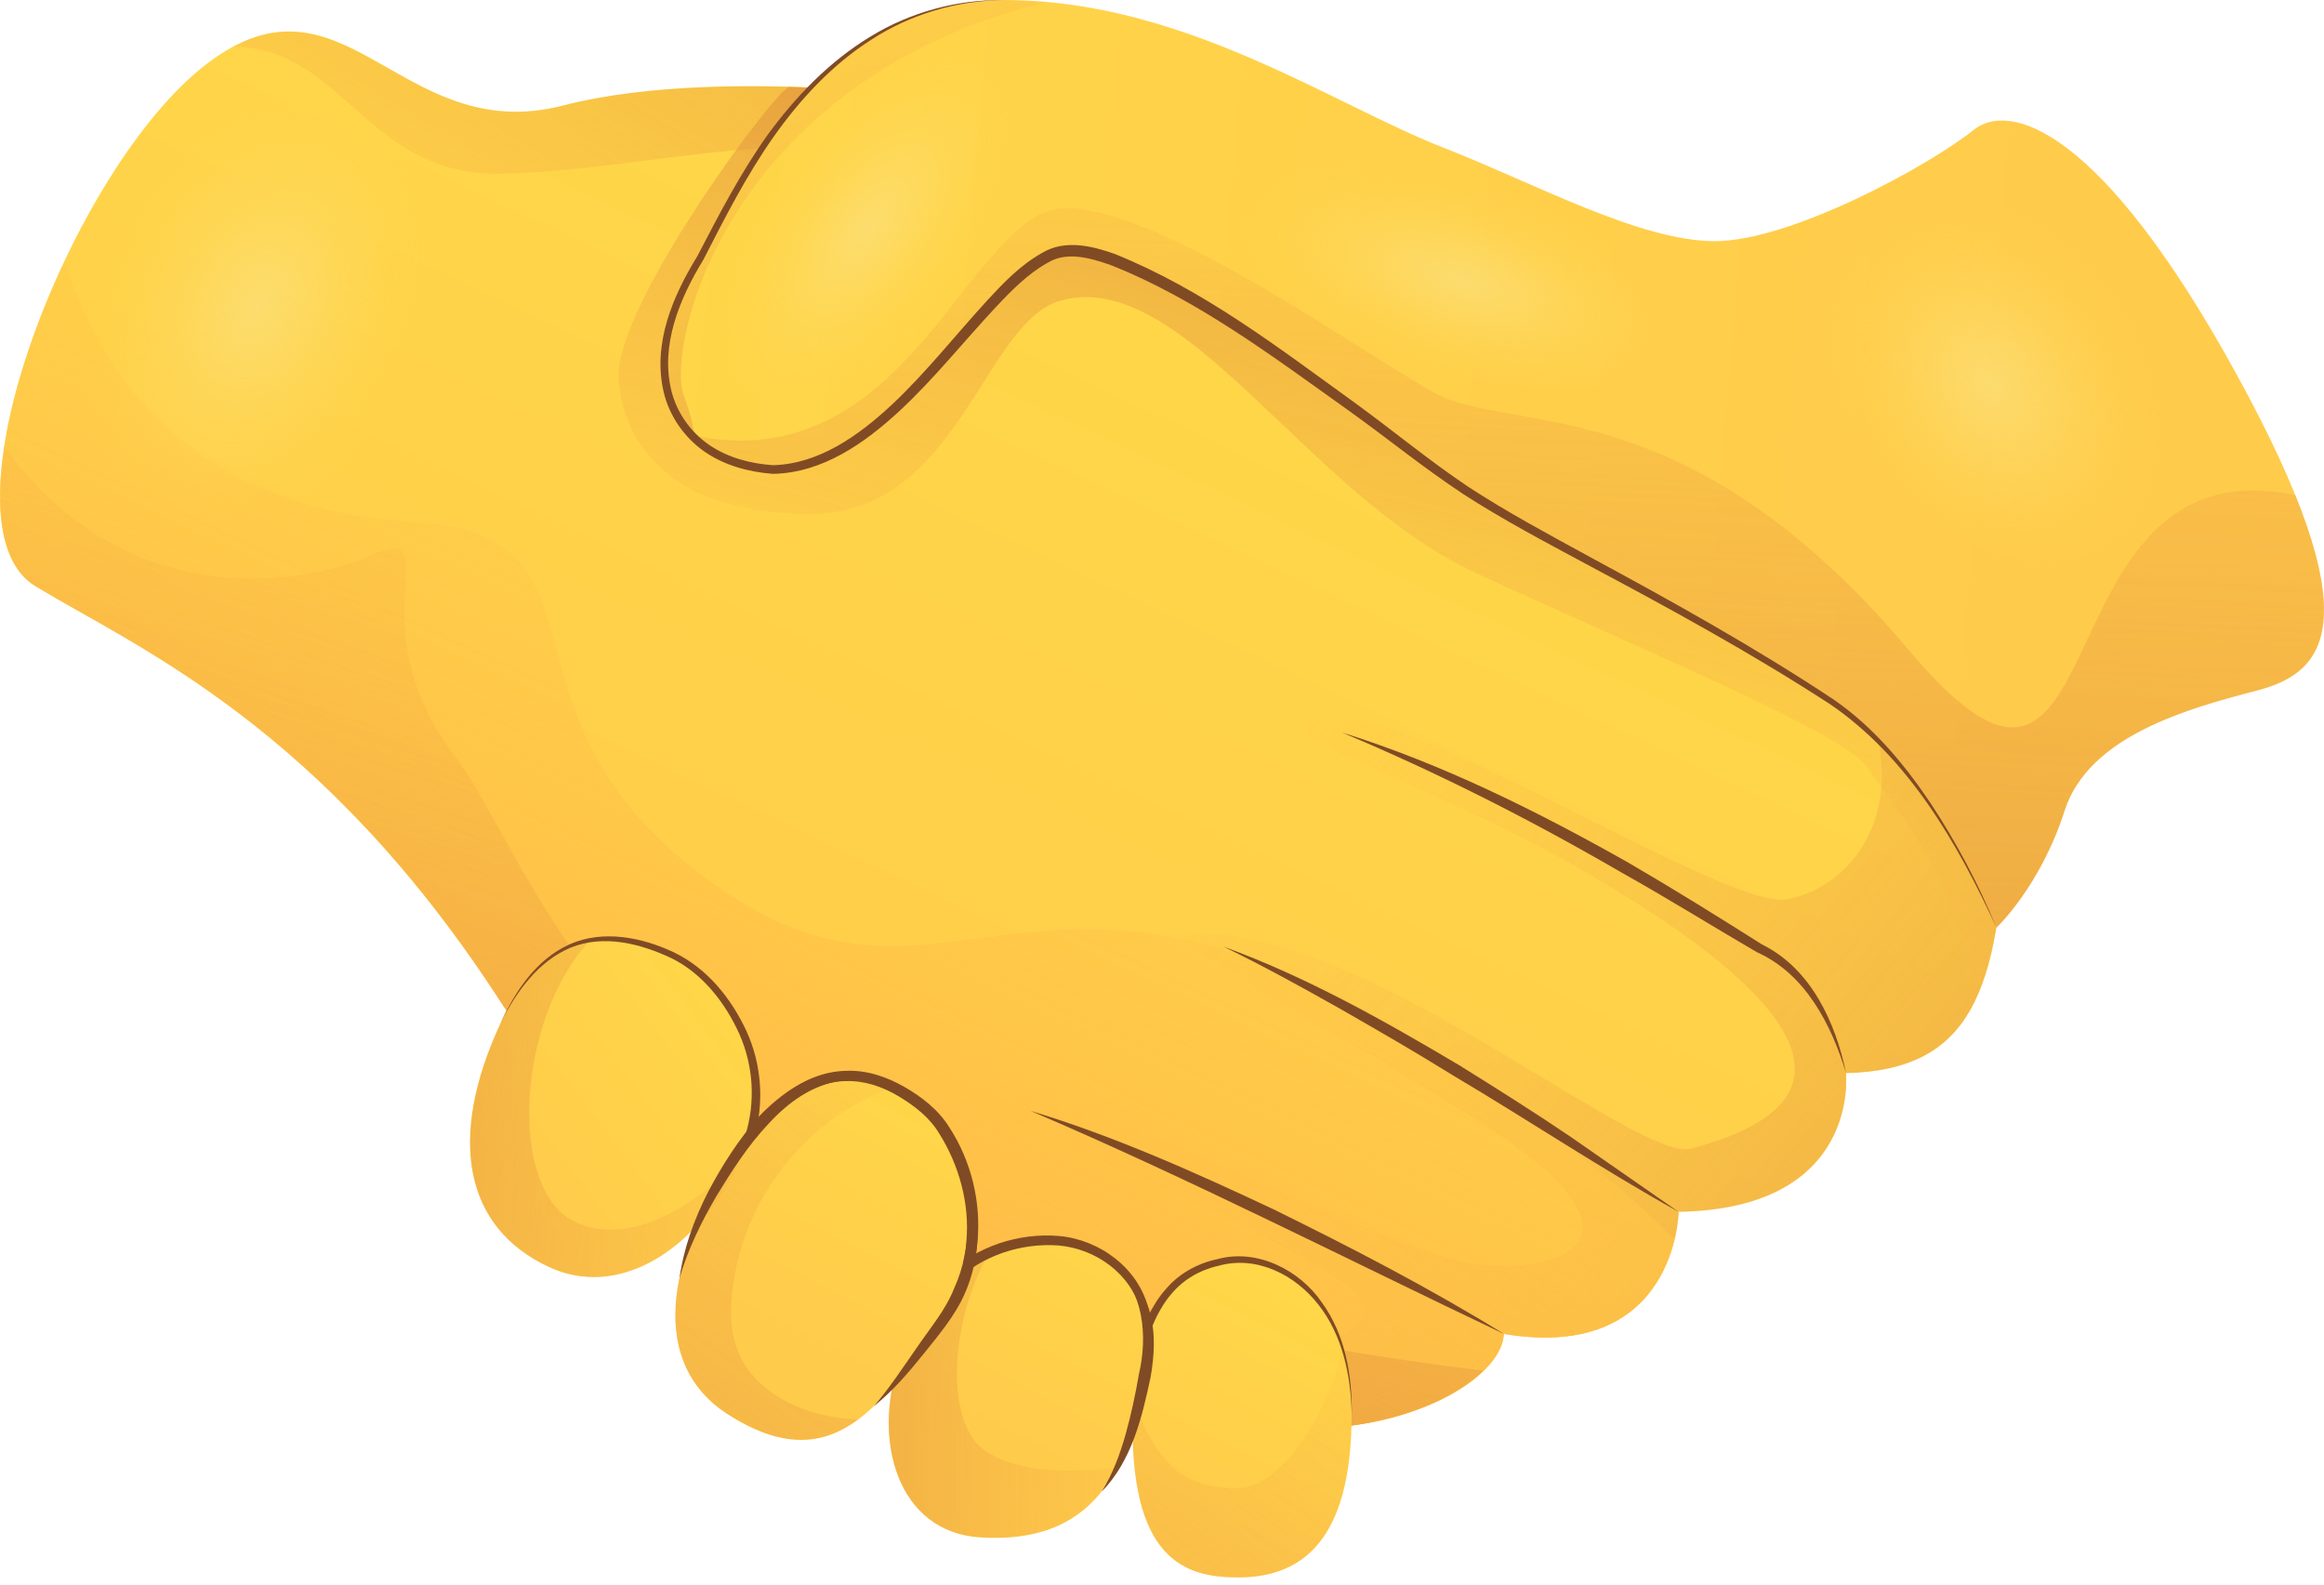 <?xml version="1.0" encoding="UTF-8"?> <svg xmlns="http://www.w3.org/2000/svg" width="110" height="75" viewBox="0 0 110 75" fill="none"> <path d="M71.178 63.133C71.11 65.058 67.254 67.628 61.617 67.628C55.979 67.628 30.212 57.545 23.805 47.58C15.318 34.38 6.538 30.673 1.689 27.749C-3.16 24.825 3.328 7.918 9.823 2.994C16.317 -1.929 18.956 6.987 26.661 4.994C34.366 3 47.846 4.64 53.198 6.347C58.55 8.061 95.219 30.53 94.933 38.732C94.648 46.934 93.294 50.647 87.371 50.79C87.371 50.79 88.085 57.21 79.455 57.352C79.455 57.359 79.349 64.493 71.178 63.133Z" fill="url(#paint0_linear_224_379)"></path> <path d="M84.547 42.568C81.791 43.046 67.287 33.733 63.195 33.963C58.061 34.249 66.983 36.707 74.464 40.954C84.355 46.567 89.303 51.938 80.028 54.365C77.463 55.036 64.183 43.58 56.341 44.232C54.627 44.375 62.022 48.014 70.205 53.223C78.388 58.432 74.247 60.282 70.037 59.86C65.828 59.438 51.349 51.373 47.853 52.012C44.358 52.651 54.913 55.222 63.264 60.499C67.548 63.206 60.364 64.566 52.361 65.243C56.521 66.739 59.954 67.633 61.618 67.633C67.256 67.633 71.105 65.063 71.18 63.138C79.351 64.492 79.456 57.358 79.456 57.358C88.087 57.215 87.373 50.795 87.373 50.795C93.296 50.652 94.649 46.946 94.935 38.737C94.941 38.502 94.916 38.247 94.86 37.986L88.726 34.292C90.061 39.048 87.304 42.09 84.547 42.568Z" fill="url(#paint1_linear_224_379)"></path> <path d="M79.26 58.637C78.285 57.681 77.236 56.706 76.025 55.713C50.06 34.373 46.49 50.373 34.364 42.24C22.238 34.106 29.944 25.259 19.525 24.688C10.392 24.185 5.096 19.075 3.066 12.338C0.042 18.721 -1.324 25.936 1.687 27.755C6.536 30.679 15.316 34.392 23.803 47.586C30.21 57.545 55.977 67.634 61.615 67.634C67.252 67.634 71.102 65.064 71.176 63.139C77.124 64.12 78.794 60.618 79.26 58.637Z" fill="url(#paint2_linear_224_379)"></path> <path d="M63.524 34.671C68.261 36.155 72.738 38.384 77.053 40.818C79.195 42.066 81.306 43.376 83.392 44.698C85.739 45.853 86.888 48.43 87.378 50.789C86.67 48.455 85.435 46.089 83.162 45.071C81.02 43.823 78.922 42.513 76.767 41.308C72.495 38.825 68.093 36.59 63.524 34.671Z" fill="#804B24"></path> <path d="M57.908 44.804C61.832 46.233 65.489 48.294 69.066 50.417C70.835 51.516 72.598 52.628 74.324 53.795L79.453 57.359C75.808 55.335 72.35 53.019 68.774 50.901C67.01 49.803 65.21 48.766 63.409 47.735C61.602 46.717 59.783 45.711 57.908 44.804Z" fill="#804B24"></path> <path d="M48.778 52.578C52.745 53.776 56.532 55.477 60.27 57.234C63.977 59.059 67.659 60.959 71.179 63.133C63.71 59.587 56.377 55.825 48.778 52.578Z" fill="#804B24"></path> <path d="M70.203 64.871C29.193 59.973 26.232 41.992 21.482 35.721C16.726 29.444 21.389 24.595 17.49 26.302C14.075 27.799 5.854 28.935 0.223 21.161C-0.249 24.26 0.093 26.78 1.701 27.755C6.55 30.68 15.329 34.392 23.817 47.586C30.224 57.545 55.991 67.634 61.628 67.634C65.639 67.628 68.725 66.318 70.203 64.871Z" fill="url(#paint3_linear_224_379)"></path> <path d="M38.356 4.148C34.128 3.968 29.887 4.154 26.665 4.993C19.463 6.861 16.687 -0.806 11.05 2.205C16.259 2.248 17.364 8.383 23.765 8.221C28.062 8.116 32.296 7.222 36.077 7.023C36.729 6.048 37.481 5.061 38.356 4.148Z" fill="url(#paint4_linear_224_379)"></path> <path d="M92.934 48.231C94.281 46.275 94.784 43.189 94.939 38.738C95.225 30.536 58.556 8.06 53.204 6.353C49.919 5.303 43.568 4.279 37.371 4.111C36.8 4.093 29.138 14.412 29.281 17.839C29.393 20.596 31.355 24.333 38.358 24.333C45.362 24.333 46.542 15.25 50.205 14.225C56.01 12.611 61.815 23.383 69.8 27.096C77.791 30.803 87.489 34.77 88.439 36.391C89.358 37.937 93.766 42.482 92.934 48.231Z" fill="url(#paint5_linear_224_379)"></path> <path d="M33.944 21.547C30.517 19.547 31.088 15.698 32.801 12.842C34.515 9.986 38.153 0.002 47.566 0.002C55.985 0.002 63.069 4.938 68.328 6.993C72.656 8.682 77.604 11.414 81.168 11.414C84.732 11.414 91.239 7.893 93.437 6.136C95.101 4.808 99.428 5.993 105.848 17.691C112.268 29.388 110.126 31.816 106.848 32.673C103.563 33.53 98.857 34.815 97.715 38.379C96.572 41.943 94.492 43.904 94.492 43.904C94.492 43.904 91.469 36.342 86.731 33.244C78.883 28.109 72.035 25.253 68.185 22.403C64.336 19.547 54.632 11.842 50.633 11.842C46.635 11.842 41.363 25.396 33.944 21.547Z" fill="url(#paint6_linear_224_379)"></path> <path d="M94.496 43.911C94.496 43.911 96.582 41.949 97.718 38.385C98.861 34.822 103.567 33.536 106.852 32.679C109.509 31.984 111.409 30.264 108.64 23.435C96.129 20.808 100.519 42.874 90.349 30.773C79.787 18.219 71.517 20.597 67.904 18.598C64.29 16.599 54.989 9.85 50.426 9.85C45.862 9.85 43.081 22.832 32.743 20.591C33.078 20.939 33.463 21.268 33.948 21.547C41.367 25.397 46.645 11.843 50.643 11.843C54.642 11.843 64.34 19.548 68.195 22.404C72.045 25.26 78.893 28.11 86.741 33.245C91.472 36.343 94.496 43.911 94.496 43.911Z" fill="url(#paint7_linear_224_379)"></path> <path d="M46.423 72.769C42.437 72.533 41.276 68.094 42.574 64.424C44.356 59.358 47.876 58.681 49.776 58.718C51.676 58.756 55.122 60.209 54.197 64.996C53.495 68.677 52.415 73.123 46.423 72.769Z" fill="url(#paint8_linear_224_379)"></path> <path d="M58.603 74.662C56.113 74.662 53.387 73.868 53.623 66.715C53.859 59.562 57.901 59.643 58.994 59.643C60.087 59.643 63.973 60.916 63.973 66.957C63.973 72.992 61.558 74.662 58.603 74.662Z" fill="url(#paint9_linear_224_379)"></path> <path d="M52.828 69.466C51.034 69.689 48.196 69.801 46.588 68.628C44.583 67.162 45.098 62.177 46.83 59.308C45.266 59.997 43.62 61.438 42.571 64.418C41.28 68.094 42.435 72.527 46.421 72.763C49.984 72.98 51.785 71.477 52.828 69.466Z" fill="url(#paint10_linear_224_379)"></path> <path d="M63.976 66.951C63.976 65.728 63.789 64.747 63.522 63.89C63.081 66.231 60.871 70.434 58.574 70.434C56.55 70.434 54.942 69.888 53.65 66.268C53.644 66.417 53.626 66.554 53.619 66.709C53.383 73.862 56.109 74.656 58.599 74.656C61.56 74.662 63.976 72.992 63.976 66.951Z" fill="url(#paint11_linear_224_379)"></path> <path d="M25.983 59.967C21.985 58.104 21.153 53.901 23.686 48.437C26.219 42.973 30.075 44.401 31.975 45.289C33.875 46.177 37.227 50.2 35.117 54.752C33.005 59.303 29.218 61.476 25.983 59.967Z" fill="url(#paint12_linear_224_379)"></path> <path d="M34.379 66.895C30.877 64.604 31.268 59.743 35.031 54.397C38.793 49.051 42.109 51.162 43.705 52.398C45.3 53.633 47.672 58.582 44.363 62.853C41.823 66.138 39.551 70.273 34.379 66.895Z" fill="url(#paint13_linear_224_379)"></path> <path d="M27.208 57.83C24.085 56.371 24.383 48.368 27.904 44.531C26.438 44.798 24.911 45.81 23.694 48.442C21.161 53.906 21.993 58.109 25.991 59.972C29.226 61.481 33.013 59.308 35.124 54.757C35.118 54.744 30.921 59.556 27.208 57.83Z" fill="url(#paint14_linear_224_379)"></path> <path d="M34.381 66.889C37.107 68.671 39.026 68.354 40.603 67.187C38.1 67.106 34.605 65.784 34.605 62.208C34.605 57.942 37.318 53.286 42.254 51.454C40.466 50.566 37.877 50.343 35.033 54.391C31.271 59.743 30.873 64.604 34.381 66.889Z" fill="url(#paint15_linear_224_379)"></path> <path d="M23.687 48.437C24.377 46.934 25.364 45.419 26.953 44.699C28.555 43.985 30.412 44.37 31.914 45.084C33.491 45.848 34.615 47.263 35.335 48.809C36.049 50.374 36.186 52.206 35.689 53.863C35.658 53.975 35.54 54.037 35.428 54.006C35.403 54 35.379 53.981 35.36 53.969L35.354 53.963C35.261 53.894 35.242 53.758 35.316 53.665C36.453 52.237 37.98 50.746 40.017 50.684C41.004 50.635 41.966 50.964 42.792 51.436C43.599 51.895 44.412 52.516 44.928 53.348C45.977 54.956 46.449 56.912 46.263 58.812C46.238 59.048 46.213 59.29 46.157 59.52L46.089 59.873V59.886C46.437 60.128 45.617 59.569 45.704 59.625L45.722 59.613L45.76 59.588L45.834 59.538L45.989 59.445C46.406 59.203 46.84 59.004 47.293 58.849C48.206 58.545 49.162 58.42 50.124 58.501C52.037 58.669 53.887 60.016 54.353 61.935C54.427 62.164 54.458 62.4 54.495 62.636L54.508 62.723L54.514 62.767V62.779C54.595 62.798 53.831 62.686 54.154 62.723L54.16 62.705L54.235 62.543L54.384 62.22C54.601 61.798 54.849 61.382 55.172 61.028C55.787 60.289 56.681 59.793 57.612 59.6C59.494 59.072 61.53 60.122 62.567 61.649C63.685 63.189 64.001 65.114 63.983 66.945C63.939 65.114 63.548 63.208 62.412 61.761C61.3 60.327 59.469 59.408 57.675 59.911C56.805 60.103 55.998 60.569 55.433 61.258C55.141 61.593 54.911 61.984 54.713 62.382L54.576 62.692L54.508 62.847L54.502 62.866C54.825 62.91 54.061 62.816 54.135 62.823V62.81L54.129 62.767L54.117 62.686C54.08 62.469 54.048 62.245 53.98 62.034C53.539 60.283 51.844 59.091 50.081 58.948C49.199 58.886 48.287 59.01 47.449 59.302C47.026 59.451 46.623 59.638 46.244 59.867L46.101 59.96L46.033 60.004L45.996 60.029L45.977 60.041C46.058 60.103 45.244 59.532 45.592 59.768V59.755L45.654 59.426C45.704 59.209 45.722 58.986 45.741 58.762C45.903 56.98 45.4 55.155 44.456 53.652C43.996 52.889 43.307 52.355 42.525 51.883C41.761 51.429 40.904 51.138 40.029 51.169C38.235 51.187 36.769 52.535 35.646 53.919L35.608 53.621L35.614 53.627L35.279 53.733C35.764 52.175 35.664 50.455 35 48.952C34.336 47.468 33.249 46.077 31.79 45.357C30.312 44.656 28.58 44.221 27.021 44.848C25.469 45.494 24.426 46.953 23.687 48.437Z" fill="#804B24"></path> <path d="M43.712 52.398C42.539 51.603 41.173 50.988 39.813 51.162C38.459 51.33 37.292 52.186 36.361 53.205C35.405 54.217 34.635 55.421 33.902 56.626C33.194 57.843 32.561 59.122 32.164 60.5C32.356 59.078 32.859 57.7 33.517 56.415C34.188 55.136 34.97 53.919 35.945 52.82C36.951 51.789 38.242 50.827 39.776 50.734C41.316 50.622 42.675 51.448 43.712 52.398Z" fill="#804B24"></path> <path d="M45.227 54.478C46.407 56.44 46.624 59.035 45.674 61.208C45.196 62.301 44.42 63.195 43.725 64.07C43.011 64.958 42.259 65.84 41.365 66.554C42.11 65.691 42.725 64.741 43.377 63.81C44.023 62.86 44.755 62.009 45.159 60.985C46.078 58.973 45.96 56.626 45.227 54.478Z" fill="#804B24"></path> <path d="M52.646 59.719C53.496 60.234 54.161 61.11 54.422 62.116C54.707 63.115 54.633 64.171 54.465 65.158C54.062 67.064 53.571 69.15 52.143 70.603C52.671 69.759 53.006 68.84 53.273 67.908C53.534 66.971 53.739 66.021 53.906 65.052C54.335 63.196 54.13 61.116 52.646 59.719Z" fill="#804B24"></path> <path d="M49.408 0.132C48.793 0.083 48.191 0.002 47.564 0.002C38.145 0.002 34.507 9.992 32.799 12.842C31.328 15.288 30.738 18.455 32.756 20.572C32.961 20.789 32.762 19.758 32.365 18.722C31.495 16.462 34.345 3.889 49.408 0.132Z" fill="url(#paint16_linear_224_379)"></path> <path d="M47.565 0.002C45.336 0.014 43.119 0.66 41.263 1.864C39.388 3.056 37.86 4.708 36.588 6.515C35.315 8.334 34.309 10.308 33.291 12.295C32.148 14.164 31.254 16.349 31.776 18.485C32.03 19.522 32.682 20.447 33.564 21.056C34.452 21.664 35.526 21.944 36.581 22.018C38.755 21.968 40.661 20.609 42.244 19.125C43.852 17.61 45.224 15.859 46.739 14.207C47.496 13.388 48.285 12.556 49.322 11.972C50.415 11.308 51.731 11.656 52.755 12.016C56.977 13.717 60.535 16.474 64.142 19.075C65.943 20.385 67.669 21.819 69.501 23.043C71.351 24.253 73.319 25.303 75.269 26.37C79.186 28.488 83.092 30.655 86.805 33.12C88.667 34.405 90.126 36.156 91.368 38C92.597 39.862 93.647 41.843 94.491 43.898C92.653 39.9 90.319 35.864 86.649 33.349C82.918 30.922 79.013 28.792 75.082 26.7C73.12 25.644 71.146 24.607 69.265 23.39C67.383 22.148 65.67 20.745 63.857 19.448C60.256 16.883 56.642 14.152 52.563 12.543C51.545 12.183 50.458 11.898 49.577 12.444C48.664 12.947 47.875 13.748 47.124 14.549C45.615 16.163 44.224 17.92 42.573 19.454C40.952 20.95 38.953 22.384 36.588 22.428C35.433 22.341 34.29 22.03 33.34 21.372C32.397 20.714 31.683 19.696 31.416 18.566C30.869 16.262 31.863 13.984 33.005 12.127C34.03 10.159 35.06 8.16 36.364 6.341C37.687 4.54 39.276 2.895 41.195 1.734C43.094 0.567 45.336 -0.036 47.565 0.002Z" fill="#804B24"></path> <path opacity="0.75" d="M47.1 3.001C49.404 4.541 47.684 9.346 44.79 13.966C42.425 17.741 37.632 20.547 35.421 18.988C33.211 17.424 31.553 15.605 37.023 8.111C40.245 3.696 44.846 1.498 47.1 3.001Z" fill="url(#paint17_radial_224_379)"></path> <path opacity="0.75" d="M16.777 5.043C20.77 6.664 20.72 12.339 18.944 17.877C17.491 22.41 12.152 25.986 8.278 24.328C4.403 22.677 1.181 20.683 5.161 11.643C7.495 6.322 12.872 3.46 16.777 5.043Z" fill="url(#paint18_radial_224_379)"></path> <path opacity="0.75" d="M79.157 16.703C77.685 19.043 71.874 18.671 66.118 17.243C61.412 16.076 57.501 12.598 59.009 10.332C60.518 8.066 62.412 6.216 71.849 9.202C77.418 10.959 80.597 14.418 79.157 16.703Z" fill="url(#paint19_radial_224_379)"></path> <path opacity="0.75" d="M99.068 26.097C95.342 27.836 90.81 24.862 87.439 20.845C84.688 17.554 85.054 12.252 88.736 10.606C92.418 8.961 95.982 7.912 100.825 15.164C103.687 19.442 102.712 24.396 99.068 26.097Z" fill="url(#paint20_radial_224_379)"></path> <defs> <linearGradient id="paint0_linear_224_379" x1="34.748" y1="58.607" x2="56.054" y2="13.331" gradientUnits="userSpaceOnUse"> <stop offset="0.001" stop-color="#FFCB4B"></stop> <stop offset="1" stop-color="#FFD748"></stop> </linearGradient> <linearGradient id="paint1_linear_224_379" x1="54.704" y1="36.325" x2="119.479" y2="88.688" gradientUnits="userSpaceOnUse"> <stop stop-color="#FFBC47" stop-opacity="0"></stop> <stop offset="1" stop-color="#C86F34"></stop> </linearGradient> <linearGradient id="paint2_linear_224_379" x1="31.166" y1="56.922" x2="52.472" y2="11.646" gradientUnits="userSpaceOnUse"> <stop stop-color="#FFBB47" stop-opacity="0.969"></stop> <stop offset="0.003" stop-color="#FFBA47"></stop> <stop offset="1" stop-color="#FFD748" stop-opacity="0"></stop> </linearGradient> <linearGradient id="paint3_linear_224_379" x1="42.941" y1="18.99" x2="18.21" y2="95.846" gradientUnits="userSpaceOnUse"> <stop stop-color="#FFBC47" stop-opacity="0"></stop> <stop offset="1" stop-color="#C86F34"></stop> </linearGradient> <linearGradient id="paint4_linear_224_379" x1="13.539" y1="21.722" x2="47.21" y2="-34.207" gradientUnits="userSpaceOnUse"> <stop stop-color="#FFBC47" stop-opacity="0"></stop> <stop offset="1" stop-color="#C86F34"></stop> </linearGradient> <linearGradient id="paint5_linear_224_379" x1="59.345" y1="40.607" x2="72.186" y2="-9.473" gradientUnits="userSpaceOnUse"> <stop stop-color="#FFBC47" stop-opacity="0"></stop> <stop offset="1" stop-color="#C86F34"></stop> </linearGradient> <linearGradient id="paint6_linear_224_379" x1="96.612" y1="24.188" x2="23.942" y2="17.72" gradientUnits="userSpaceOnUse"> <stop offset="0.001" stop-color="#FFCB4B"></stop> <stop offset="1" stop-color="#FFD748"></stop> </linearGradient> <linearGradient id="paint7_linear_224_379" x1="73.222" y1="-11.979" x2="68.085" y2="90.178" gradientUnits="userSpaceOnUse"> <stop stop-color="#FFBC47" stop-opacity="0"></stop> <stop offset="1" stop-color="#C86F34"></stop> </linearGradient> <linearGradient id="paint8_linear_224_379" x1="47.156" y1="67.894" x2="52.863" y2="56.861" gradientUnits="userSpaceOnUse"> <stop offset="0.001" stop-color="#FFCB4B"></stop> <stop offset="1" stop-color="#FFD748"></stop> </linearGradient> <linearGradient id="paint9_linear_224_379" x1="56.045" y1="72.493" x2="61.752" y2="61.459" gradientUnits="userSpaceOnUse"> <stop offset="0.001" stop-color="#FFCB4B"></stop> <stop offset="1" stop-color="#FFD748"></stop> </linearGradient> <linearGradient id="paint10_linear_224_379" x1="58.937" y1="66.146" x2="23.41" y2="65.86" gradientUnits="userSpaceOnUse"> <stop stop-color="#FFBC47" stop-opacity="0"></stop> <stop offset="1" stop-color="#C86F34"></stop> </linearGradient> <linearGradient id="paint11_linear_224_379" x1="67.4" y1="56.751" x2="28.306" y2="110.683" gradientUnits="userSpaceOnUse"> <stop stop-color="#FFBC47" stop-opacity="0"></stop> <stop offset="1" stop-color="#C86F34"></stop> </linearGradient> <linearGradient id="paint12_linear_224_379" x1="23.888" y1="56.156" x2="35.341" y2="47.429" gradientUnits="userSpaceOnUse"> <stop offset="0.001" stop-color="#FFCB4B"></stop> <stop offset="1" stop-color="#FFD748"></stop> </linearGradient> <linearGradient id="paint13_linear_224_379" x1="37.217" y1="63.347" x2="43.773" y2="50.673" gradientUnits="userSpaceOnUse"> <stop offset="0.001" stop-color="#FFCB4B"></stop> <stop offset="1" stop-color="#FFD748"></stop> </linearGradient> <linearGradient id="paint14_linear_224_379" x1="45.855" y1="54.392" x2="-5.223" y2="48.97" gradientUnits="userSpaceOnUse"> <stop stop-color="#FFBC47" stop-opacity="0"></stop> <stop offset="1" stop-color="#C86F34"></stop> </linearGradient> <linearGradient id="paint15_linear_224_379" x1="51.434" y1="42.003" x2="7.216" y2="103.005" gradientUnits="userSpaceOnUse"> <stop stop-color="#FFBC47" stop-opacity="0"></stop> <stop offset="1" stop-color="#C86F34"></stop> </linearGradient> <linearGradient id="paint16_linear_224_379" x1="35.067" y1="-7.558" x2="52.223" y2="45.678" gradientUnits="userSpaceOnUse"> <stop stop-color="#FFBC47" stop-opacity="0"></stop> <stop offset="1" stop-color="#C86F34"></stop> </linearGradient> <radialGradient id="paint17_radial_224_379" cx="0" cy="0" r="1" gradientUnits="userSpaceOnUse" gradientTransform="translate(41.065 10.847) rotate(-53.846) scale(10.161 4.95)"> <stop stop-color="#FBE07A"></stop> <stop offset="0.265" stop-color="#FCDF73" stop-opacity="0.735"></stop> <stop offset="0.655" stop-color="#FDDB5F" stop-opacity="0.345"></stop> <stop offset="1" stop-color="#FFD748" stop-opacity="0"></stop> </radialGradient> <radialGradient id="paint18_radial_224_379" cx="0" cy="0" r="1" gradientUnits="userSpaceOnUse" gradientTransform="translate(12.161 14.548) rotate(-66.217) scale(10.82 7.701)"> <stop stop-color="#FBE07A"></stop> <stop offset="0.265" stop-color="#FCDF73" stop-opacity="0.735"></stop> <stop offset="0.655" stop-color="#FDDB5F" stop-opacity="0.345"></stop> <stop offset="1" stop-color="#FFD748" stop-opacity="0"></stop> </radialGradient> <radialGradient id="paint19_radial_224_379" cx="0" cy="0" r="1" gradientUnits="userSpaceOnUse" gradientTransform="translate(69.223 13.314) rotate(17.553) scale(10.845 4.785)"> <stop stop-color="#FBE07A"></stop> <stop offset="0.265" stop-color="#FCDF73" stop-opacity="0.735"></stop> <stop offset="0.655" stop-color="#FDDB5F" stop-opacity="0.345"></stop> <stop offset="1" stop-color="#FFD748" stop-opacity="0"></stop> </radialGradient> <radialGradient id="paint20_radial_224_379" cx="0" cy="0" r="1" gradientUnits="userSpaceOnUse" gradientTransform="translate(94.243 18.213) rotate(56.308) scale(9.556 7.274)"> <stop stop-color="#FBE07A"></stop> <stop offset="0.265" stop-color="#FCDF73" stop-opacity="0.735"></stop> <stop offset="0.655" stop-color="#FDDB5F" stop-opacity="0.345"></stop> <stop offset="1" stop-color="#FFD748" stop-opacity="0"></stop> </radialGradient> </defs> </svg> 